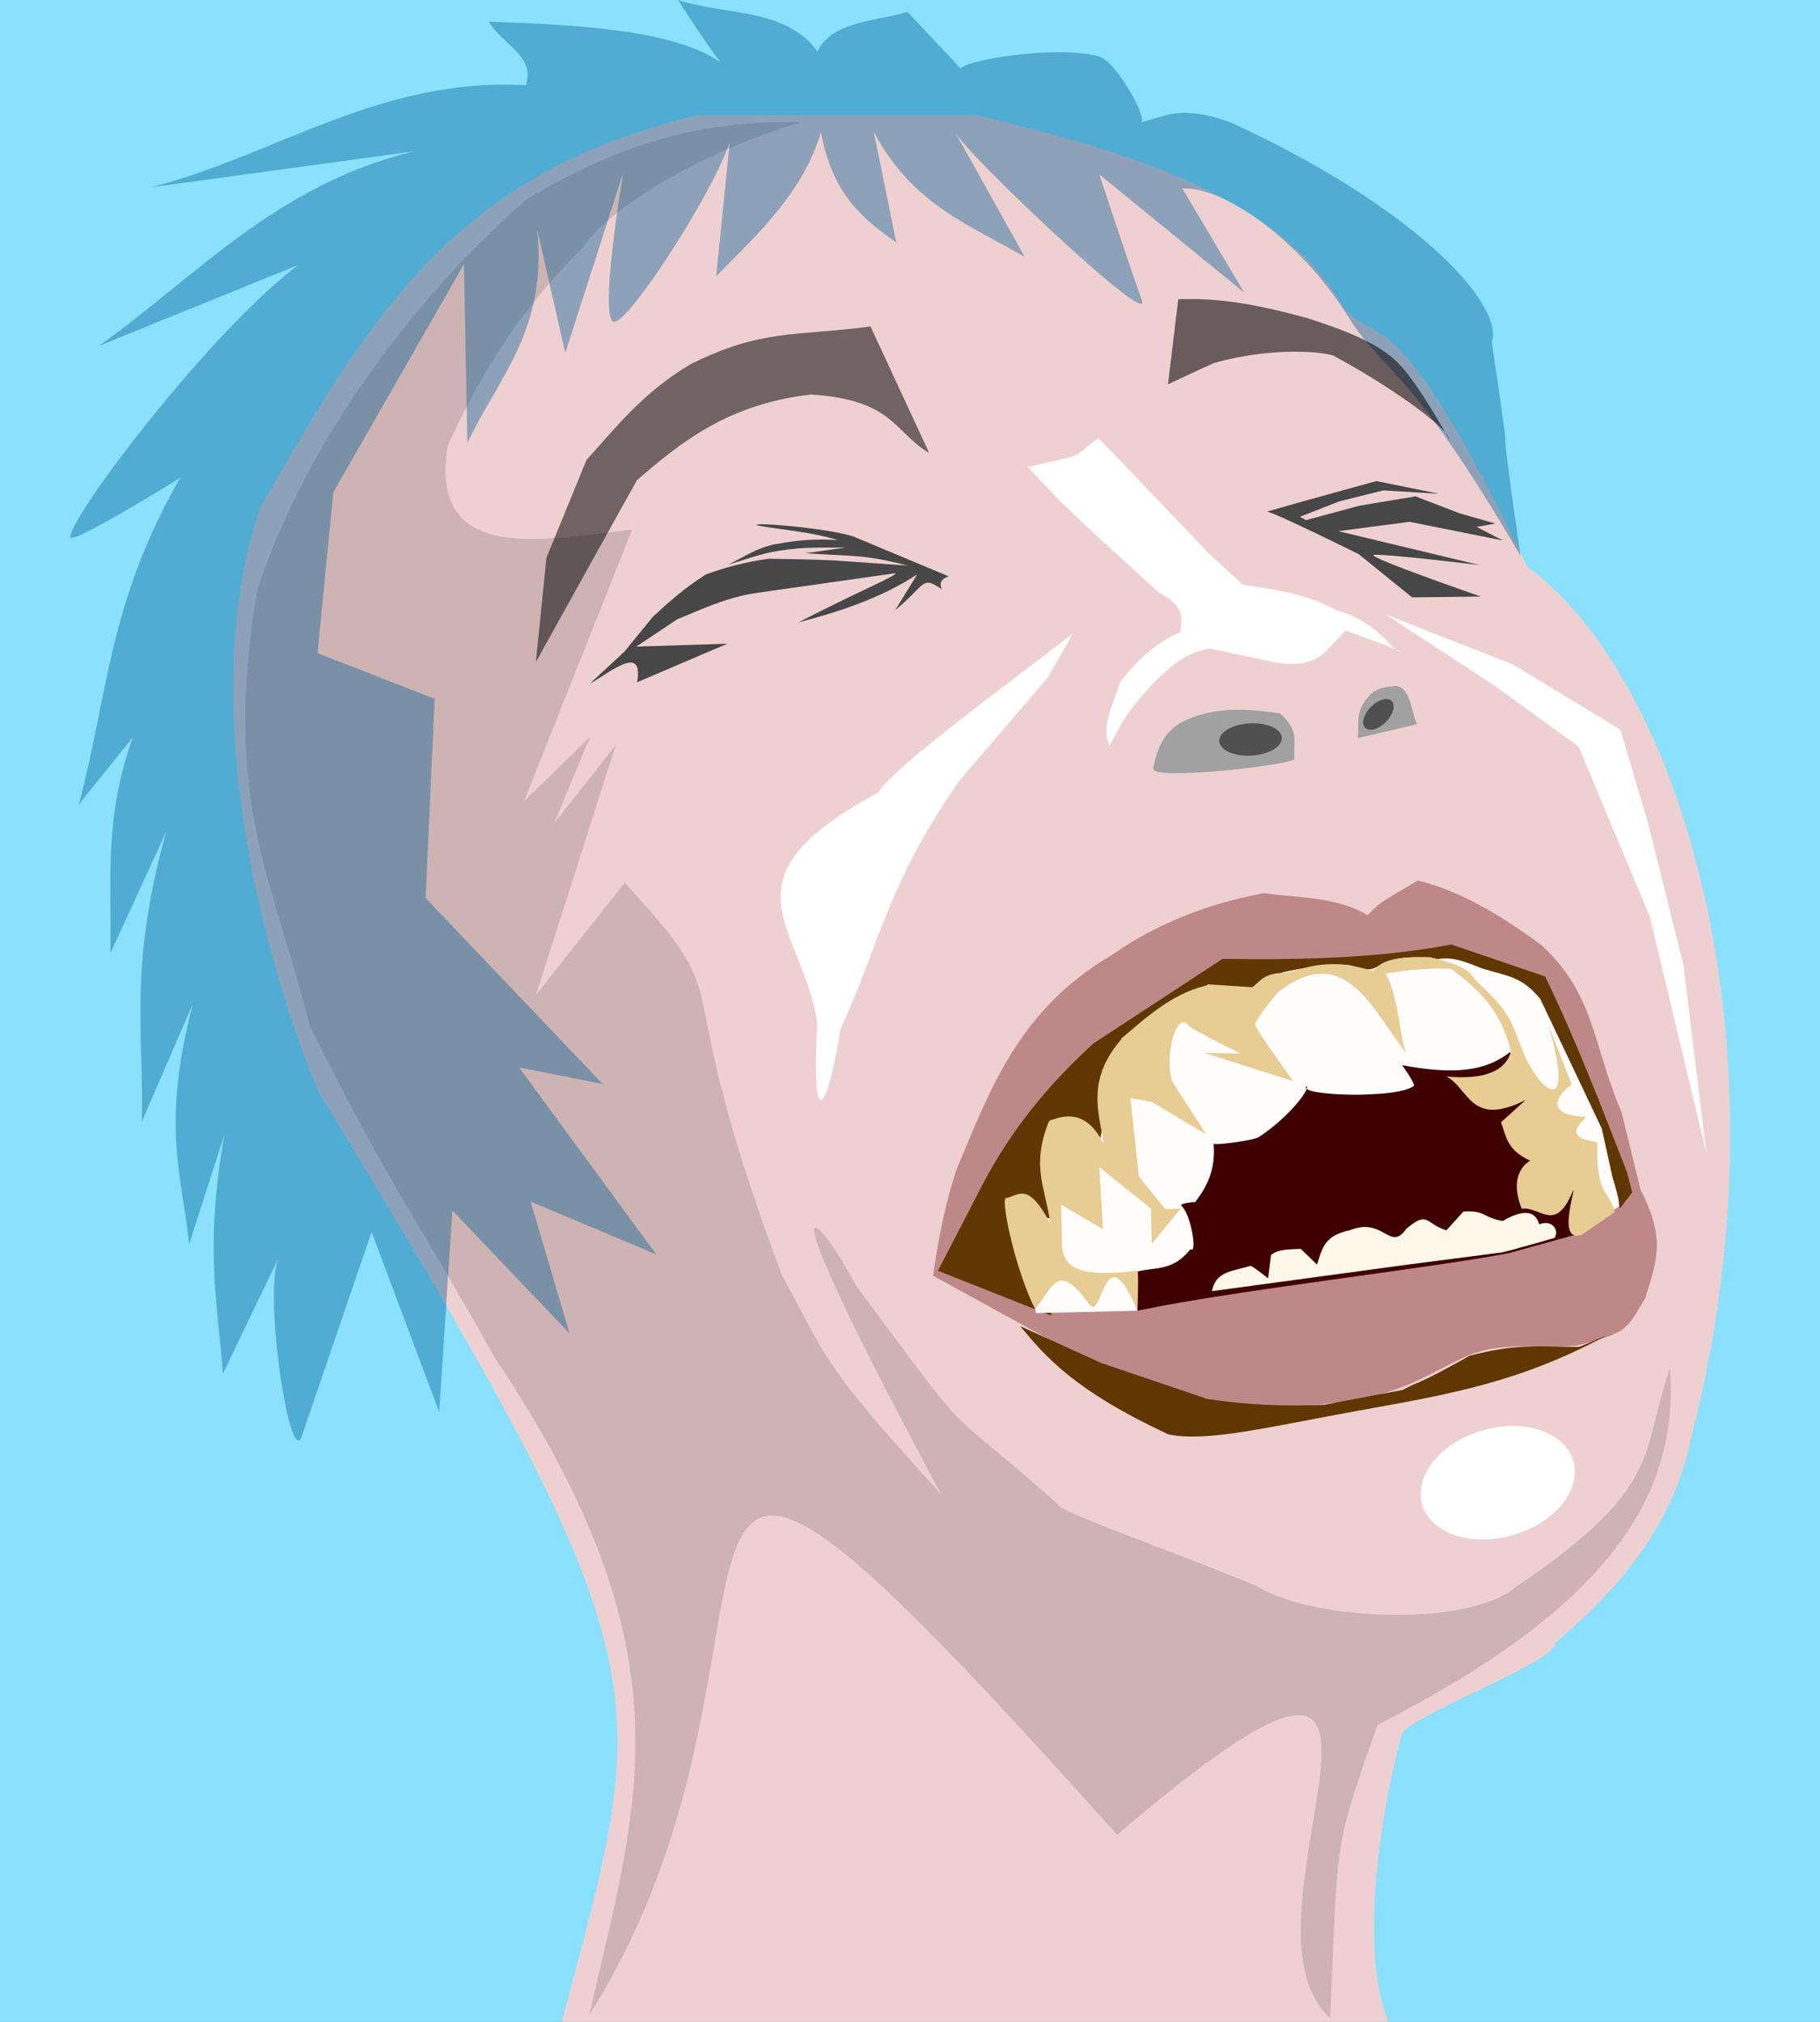 <?xml version="1.0" encoding="UTF-8" standalone="no"?>
<svg
   xmlns:dc="http://purl.org/dc/elements/1.1/"
   xmlns:cc="http://creativecommons.org/ns#"
   xmlns:rdf="http://www.w3.org/1999/02/22-rdf-syntax-ns#"
   xmlns:svg="http://www.w3.org/2000/svg"
   xmlns="http://www.w3.org/2000/svg"
   viewBox="0 0 451.415 501.368"
   height="501.368"
   width="451.415"
   id="svg885"
   version="1.1">
  <rect x="0" y="0" width="451.415" height="501.368" fill="#808080" stroke="none"/>
  <defs
     id="defs889" />
  <g
     transform="translate(-20.959,8.342)"
     id="g960">
    <rect
       ry="0"
       y="-8.342"
       x="20.959"
       height="501.368"
       width="451.415"
       id="rect1012"
       style="display:inline;opacity:1;fill:#8ae1ff;fill-opacity:0.992;fill-rule:evenodd;stroke:none;stroke-width:3.042;stroke-linecap:round;stroke-linejoin:miter;stroke-miterlimit:4;stroke-dasharray:none;stroke-opacity:0.96;paint-order:fill markers stroke" />
    <path
       style="display:inline;opacity:1;fill:#efd0d0;fill-opacity:1;stroke:none;stroke-width:0.984px;stroke-linecap:butt;stroke-linejoin:miter;stroke-opacity:1"
       d="m 262.809,20.213 c 36.199,8.483 75.574,19.706 91.617,48.047 8.643,9.363 12.966,-3.389 45.362,63.964 36.83,26.612 66.138,116.61 40.748,215.541 -4.281,21.334 -16.897,36.964 -33.937,51.434 1.53,3.962 -36.812,18.292 -37.995,22.621 -5.223,19.112 -10.632,53.871 -3.271,71.206 H 160.313 C 182.626,409.227 187.321,406.251 100.219,262.781 93.254,247.468 66.517,173.847 85.456,117.659 112.43,70.495 133.651,34.299 194.319,20.213 Z"
       id="path895" />
    <g
       transform="matrix(0.882,-0.007,0.006,1,44.512,9.755)"
       id="g934">
      <path
         id="path897"
         d="m 381.728,166.209 c -6.551,-26.203 -23.027,-41.289 -49.428,-45.26 -15.405,-1.98 -31.709,12.105 -33.575,21.801 -1.703,8.849 -17.79,1.194 -29.55,19.885 -5.142,11.453 -3.788,21.101 5.36,28.585 l 44.664,-13.697 z"
         style="display:none;opacity:1;fill:#ffd2d2;fill-opacity:1;stroke:none;stroke-width:1px;stroke-linecap:butt;stroke-linejoin:miter;stroke-opacity:1" />
      <path
         id="path901"
         d="m 336.171,172.462 c -0.571,-3.665 1.747,-6.931 -4.024,-11.312 -14.993,-2.199 -22.159,-0.399 -27.949,2.104 -5.215,2.629 -6.952,7.334 -7.8,11.32 -0.661,3.108 39.029,-0.583 39.772,-2.112 z"
         style="display:inline;opacity:1;fill:#a1a1a1;fill-opacity:1;stroke:none;stroke-width:0.95px;stroke-linecap:butt;stroke-linejoin:miter;stroke-opacity:1" />
      <path
         id="path903"
         d="m 354.036,167.4 c 0.26,-3.251 -0.519,-6.645 2.388,-9.532 2.273,-2.95 5.197,-3.031 8.081,-3.289 4.35,-0.022 4.358,5.998 6.163,9.518 z"
         style="display:inline;opacity:1;fill:#a1a1a1;fill-opacity:1;stroke:none;stroke-width:0.893px;stroke-linecap:butt;stroke-linejoin:miter;stroke-opacity:1" />
      <path
         id="path1010"
         d="m 348.129,135.673 c -9.164,-4.497 -17.641,-5.222 -26.217,-6.488 l -9.972,-8.277 -30.37,-28.413 c -9.007,5.856 -2.642,3.466 -19.86,7.029 11.18,11.316 24.182,21.123 36.558,31.401 7.397,3.347 6.567,6.64 5.903,9.935 -6.673,2.348 -12.156,6.88 -16.79,12.102 -2.98,7.334 -5.417,11.21 -3.208,15.981 4.244,-7.697 7.207,-10.555 12.997,-16.127 5.168,-4.042 8.274,-6.815 15.33,-7.901 l 15.736,3.051 c 7.187,1.583 13.393,1.411 17.444,-2.623 l 5.043,-4.599 c 0,0 19.772,6.446 14.528,5.148 -1.137,-0.364 -6.597,-7.826 -17.121,-10.219 z"
         style="display:inline;fill:#ffffff;fill-opacity:1;stroke:none;stroke-width:1.065px;stroke-linecap:butt;stroke-linejoin:miter;stroke-opacity:1" />
      <path
         transform="matrix(0.862,-0.506,-0.249,-0.968,0,0)"
         d="m 325.654,-334.842 a 4.905,2.954 0 0 1 -4.495,3.181 4.905,2.954 0 0 1 -5.282,-2.707 4.905,2.954 0 0 1 4.494,-3.182 4.905,2.954 0 0 1 5.284,2.706"
         id="path1014-3"
         style="display:inline;opacity:1;fill:#505050;fill-opacity:1;fill-rule:evenodd;stroke:none;stroke-width:1.701;stroke-linecap:round;stroke-linejoin:miter;stroke-miterlimit:4;stroke-dasharray:none;stroke-opacity:0.96;paint-order:fill markers stroke" />
      <path
         transform="matrix(1,0,0.147,-0.989,0,0)"
         d="m 357.478,-169.745 a 8.784,4.064 0 0 1 -8.05,4.376 8.784,4.064 0 0 1 -9.461,-3.724 8.784,4.064 0 0 1 8.048,-4.377 8.784,4.064 0 0 1 9.463,3.722"
         id="path1014"
         style="display:inline;opacity:1;fill:#505050;fill-opacity:1;fill-rule:evenodd;stroke:none;stroke-width:2.67;stroke-linecap:round;stroke-linejoin:miter;stroke-miterlimit:4;stroke-dasharray:none;stroke-opacity:0.96;paint-order:fill markers stroke" />
    </g>
    <g
       style="display:inline;opacity:1"
       transform="matrix(1.134,0,0,1.332,-45.572,-64.916)"
       id="g944">
      <path
         style="display:inline;opacity:1;fill:#be8888;fill-opacity:1;stroke:none;stroke-width:0.903px;stroke-linecap:butt;stroke-linejoin:miter;stroke-opacity:1"
         d="m 413.355,249.596 c -6.373,-12.72 -5.866,-21.957 -17.427,-31.076 -8.74,-5.587 -18.096,-10.286 -27.177,-12.106 -5.478,2.884 -7.899,3.561 -10.929,6.445 -7.193,-3.624 -15.763,-3.166 -22.608,-4.119 -12.26,1.944 -23.53,5.633 -33.5,11.614 -20.216,10.053 -26.583,25.137 -33.867,39.937 -2.669,6.821 -4.057,13.643 -5.108,19.682 l 38.079,17.814 c 15.244,2.937 25.575,8.424 49.02,5.903 20.028,-1.579 25.489,-9.136 36.034,-10.217 7.688,-0.787 10.852,0.024 17.875,-0.517 10.729,-2.509 10.303,-2.374 14.768,-8.803 2.534,-7.018 4.554,-10.939 -1.019,-20.164 z"
         id="path911" />
      <path
         style="display:inline;opacity:1;fill:#603700;fill-opacity:1;stroke:none;stroke-width:1px;stroke-linecap:butt;stroke-linejoin:miter;stroke-opacity:1"
         d="m 414.482,260.599 c -5.572,-12.109 -10.949,-24.218 -17.866,-36.327 l -20.545,-5.955 c -14.691,2.413 -31.846,2.938 -50.024,2.68 l -28.287,15.781 c -9.37,7.32 -17.857,15.765 -24.436,26.649 l -9.509,15.633 24.714,8.337 6.282,-22.929 c 4.438,-9.825 9.562,-14.942 21.405,-28.222 19.492,-5.051 35.724,-12.927 63.006,-11.225 12.972,5.238 25.541,20.714 33.77,42.426 l 2.68,-2.978 z"
         id="path913" />
      <path
         style="opacity:1;fill:#fffcfc;fill-opacity:1;stroke:none;stroke-width:1px;stroke-linecap:butt;stroke-linejoin:miter;stroke-opacity:1"
         d="m 412.764,267.057 c 0.298,-0.893 -1.408,-5.416 -1.408,-5.416 l -2.338,-9.045 -13.444,-24.129 c -4.188,-4.347 -7.271,-4.214 -12.698,-5.682 -3.837,-1.279 -6.299,-2.203 -9.677,-1.757 0,0 -8.229,-1.238 -12.698,1.123 -2.098,1.109 -2.782,0.956 -6.053,0.144 -3.939,-0.978 -15.288,1.202 -15.288,1.202 l -6.563,3.454 -9.677,-1.191 -18.908,9.975 -4.764,18.908 -10.719,-3.722 0.447,18.61 -7.891,-2.084 4.169,19.503 22.183,-0.447 3.722,-5.955 13.399,-8.337 3.424,-13.846 c 0,0 28.734,-12.506 30.074,-12.208 1.34,0.298 29.329,-1.638 29.329,-1.638 0,0 -2.978,9.975 -1.935,10.273 1.042,0.298 10.719,2.531 10.719,2.531 l 1.34,6.551 4.615,3.275 2.382,4.913 z"
         id="path929" />
      <path
         style="opacity:1;fill:#3f0000;fill-opacity:1;stroke:none;stroke-width:1px;stroke-linecap:butt;stroke-linejoin:miter;stroke-opacity:1"
         d="m 394.463,242.631 -5.577,-4.261 c -6.345,4.32 -14.775,3.762 -23.535,2.428 0,0 3.033,3.56 2.531,3.871 -4.09,2.528 -25.966,1.765 -23.374,0 0.527,0.897 -4.263,6.024 -10.57,9.528 -1.057,0.587 -9.995,1.622 -9.826,1.191 0.486,4.866 -1.476,8.065 -4.02,10.868 0,0 -3.658,0.219 -2.978,0.744 2.075,1.603 3.513,9.114 1.935,8.04 -3.871,4.194 -7.742,3.286 -11.613,4.169 v 7.295 c 21.121,-3.817 63.162,-7.766 81.259,-10.724 l 15.81,-3.718 -1.787,-8.486 -3.722,-2.084 0.298,-6.997 -8.188,-3.126 z"
         id="path927" />
      <path
         id="path946"
         d="m 398.685,272.949 c 1.15,-1.423 -0.599,-3.515 -3.373,-2.517 -1.119,-3.455 -5.084,-2.034 -7.989,-0.639 -4.564,-0.707 -3.673,-2.003 -8.578,-1.756 l -3.734,3.513 c -4.814,-1.373 -3.888,-3.712 -8.716,-0.334 -3.671,4.448 -4.935,-2.225 -12.29,0.273 -5.649,1.033 -6.06,3.193 -7.282,6.432 l -3.544,-2.943 c -2.481,0.115 -5.166,0.044 -6.517,1.187 l -0.635,4.301 c 0,0 -3.381,-2.306 -3.85,-2.32 -4.198,1.069 -7.576,1.032 -8.435,4.715 l 42.581,-4.918 c 0,0 19.686,-2.188 20.627,-2.267 0.941,-0.079 11.735,-2.726 11.735,-2.726 z"
         style="opacity:1;fill:#fff8ea;fill-opacity:1;stroke:none;stroke-width:0.944px;stroke-linecap:butt;stroke-linejoin:miter;stroke-opacity:1" />
      <path
         id="path1511"
         d="m 361.702,223.737 c 3.046,4.273 3.229,13.708 4.849,15.127 -7.806,-8.337 -13.582,-21.408 -28.446,-11.617 0,0 -4.893,5.09 -4.893,5.947 0,0.857 8.312,10.58 8.312,10.58 l -19.463,-5.295 7.989,0.143 c 0,0 -10.721,-4.488 -11.317,-5.142 -3.052,-3.35 -5.599,6.989 -3.495,10.571 l 7.25,9.619 -11.91,-6.048 -4.66,-0.714 1.831,14.57 5.825,6.142 3.329,-0.143 -6.324,6.571 -0.166,-6.571 -11.317,-7.714 0.832,11.57 -9.154,-4.571 0.166,7.285 c 0.225,3.535 1.808,6.588 16.477,5 0,0 0.409,-0.242 -0.009,7.442 -7.157,-14.877 -7.657,2.053 -10.384,-1.094 -6.847,-7.901 -7.669,-3.97 -11.92,0.846 -4.201,-6.992 -7.49,-19.857 -6.494,-20.705 2.661,-0.259 4.758,-3.487 9.77,4.755 -0.968,-6.648 -4.318,-10.553 -0.27,-19.099 4.51,-1.643 8.69,-1.322 11.983,4.285 -1.183,-6.247 -3.87,-12.254 4.327,-19.998 5.788,-4.245 11.562,-8.514 19.14,-9.713 l 9.047,0.505 c 2.272,-1.578 2.509,-2.555 7.493,-2.748 5.076,-1.006 9.157,-2.752 18.891,-0.288 1.646,-1.461 3.253,-2.767 12.497,-2.568 3.192,0.866 8.064,1.472 9.696,4.087 7.476,6.123 7.38,6.441 10.517,13.323 3.334,7.313 11.882,13.508 5.657,-4.686 l 5.096,10.985 c -3.499,2.201 -5.975,5.64 3.114,6.055 -2.177,1.93 -4.258,3.848 2.437,4.699 -0.248,9.86 2.522,8.804 3.837,13.013 l -7.284,4.256 c -3.969,0.971 -2.985,-3.68 -1.541,-8.852 -4.049,8.872 -7.13,3.541 -11.519,3.947 -1.113,-2.332 -2.338,-6.615 1.831,-8.947 -5.193,-2 -5.212,-4.63 -6.366,-7.121 l 5.404,-4.168 c -12.11,5.184 -12.316,-2.102 -17.322,-4.36 7.414,0.562 12.732,-0.599 14.116,-4.657 -2.791,-9.671 -9.937,-13.103 -13.112,-15.431 -4.786,-0.114 -8.594,0.134 -14.344,0.927 z"
         style="fill:#e7cc93;fill-opacity:1;stroke:none;stroke-width:0.838px;stroke-linecap:butt;stroke-linejoin:miter;stroke-opacity:1" />
    </g>
    <path
       style="display:inline;opacity:0.139;fill:#030303;fill-opacity:1;stroke:none;stroke-width:0.941px;stroke-linecap:butt;stroke-linejoin:miter;stroke-opacity:1"
       d="m 233.257,310.443 c 30.902,41.588 19.004,26.77 50.078,54.226 -0.344,1.72 26.548,10.884 49.094,20.213 15.037,9.15 53.372,10.101 64.55,0.247 37.147,-24.856 30.731,-33.3 38.177,-53.997 2.703,34.689 -20.032,61.434 -72.514,88.28 -11.378,32.097 -9.672,27.949 -11.767,72.75 C 323.301,466.982 389.731,368.391 298.023,446.667 159.998,292.502 228.458,394.454 167.134,491.282 179.053,438.682 193.07,402.003 143.666,328.319 125.184,295.244 116.981,284.844 97.76,245.994 88.362,208.556 76.18,190.608 84.629,138.541 95.462,104.339 120.95,67.949 151.322,41.267 c 27.979,-17.08 48.911,-19.56 68.556,-19.37 -20.957,6.185 -45.753,18.968 -54.259,31.025 -16.59,16.468 -26.149,32.936 -33.672,49.404 -4.356,28.538 21.552,23.686 45.828,20.634 l -26.826,67.375 16.394,-16.002 -8.942,21.476 15.276,-19.37 -19.747,61.901 21.983,-27.792 c 30.463,33.326 8.817,16.592 38.849,96.978 12.017,22.477 10.572,22.721 39.618,54.694 -45.927,-85.474 -30.897,-70.295 -21.123,-51.777 z"
       id="path949" />
    <path
       style="opacity:0.537;fill:#000000;fill-opacity:0.982;stroke:none;stroke-width:0.823px;stroke-linecap:butt;stroke-linejoin:miter;stroke-opacity:1"
       d="m 153.868,155.822 25.049,-45.051 c 11.147,-9.689 22.855,-18.931 43.197,-21.285 20.483,1.316 20.568,9.342 29.323,14.516 L 236.868,72.624 c -19.012,2.489 -27.043,0.566 -44.709,9.402 -11.687,6.949 -18.28,15.45 -25.729,23.691 l -9.93,24.237 z"
       id="path907" />
    <path
       id="path1004"
       d="m 314.223,38.407 c 10.746,-0.509 29.794,13.518 40.921,31.48 9.108,14.702 14.752,11.335 42.915,59.577 -7.186,-50.389 -0.453,-8.438 -7.079,-52.868 3.099,-9.802 -19.659,-33.886 -64.747,-54.565 -13.056,-4.704 -16.484,-1.196 -22.623,1e-6 2.976,0.453 -5.736,-15.192 -10.055,-16.377 -11.975,-3.286 -38.568,2.025 -33.795,3.551 l -13.686,-14.568 c -8.317,2.341 -18.823,2.349 -22.344,9.804 -7.827,-10.866 -22.845,-8.954 -34.633,-12.782 7.199,11.015 9.296,13.873 10.613,15.484 -11.218,-7.868 -33.868,-9.283 -57.535,-10.124 3.694,6.006 11.505,8.358 9.217,15.781 C 115.242,10.737 89.211,30.234 58.387,38.109 L 123.742,29.176 C 89.677,37.338 70.107,59.85 45.539,77.413 L 108.66,51.806 C 92.613,46.918 33.132,125.359 38.836,125.055 c 3.004,-0.16 26.813,-14.888 26.813,-14.888 -17.792,30.76 -18.034,54.504 -25.137,80.991 l 13.406,-16.675 c -7.316,20.191 -5.227,36.372 -5.586,53.597 l 13.845,-30.164 c -9.361,33.598 -5.531,49.887 -6.025,71.85 l 12.648,-29.197 c -7.938,30.317 -2.723,42.606 -0.918,59.568 l 8.732,-27.122 c -5.006,28.445 -1.623,41.985 -0.353,59.28 l 13.858,-28.84 c -3.98,8.485 2.78,52.916 5.693,44.323 1.566,-4.618 17.316,-50.619 17.316,-50.619 l 16.758,44.664 3.275,-49.993 29.085,30.56 -9.678,-32.757 31.176,13.112 -34.021,-46.358 20.71,4.086 -43.899,-46.091 2.234,-49.428 -29.047,-11.315 3.91,-39.9 32.398,-56.574 0.838,44.366 c 7.591,-16.116 19.986,-28.135 17.316,-53.001 l 6.982,30.669 14.367,-44.728 c 0,0 -6.386,37.723 -2.078,36.987 4.911,-0.84 32.496,-44.771 29.006,-49.555 l -3.869,38.24 c 10.706,-10.705 21.774,-21.195 25.975,-35.753 2.885,15.777 10.726,21.741 18.713,27.416 l -5.586,-27.394 c 9.796,18.322 24.121,23.12 37.426,30.967 0,0 -18.702,-33.62 -17.316,-30.967 2.793,5.345 49.156,49.355 46.363,41.686 -2.443,-6.708 -10.535,-31.174 -10.535,-31.174 l 35.932,29.3 z"
       style="display:inline;opacity:0.414;fill:#006398;fill-opacity:0.992;stroke:none;stroke-width:0.969px;stroke-linecap:butt;stroke-linejoin:miter;stroke-opacity:1" />
    <g
       style="display:inline"
       id="g994">
      <path
         style="display:none;opacity:1;fill:#a1a1a1;fill-opacity:1;stroke:none;stroke-width:1px;stroke-linecap:butt;stroke-linejoin:miter;stroke-opacity:1"
         d="m 258.763,134.961 -26.529,-12.001 c -7.692,-1.973 -14.111,-3.035 -27.582,-1.474 -9.58,1.355 -25.268,13.745 -31.266,19.897 -8.164,10.652 -12.741,20.941 -18.002,31.266 l 10.948,-9.685 c 0,0 5.426,4.077 4.211,4.422 -3.041,0.861 16.917,-11.511 29.898,-14.107 l -3.579,8.001 c 8.732,-4.805 19.43,-9.733 41.478,-15.37 -4.148,1.082 -25.123,14.253 -20.423,12.843 2.527,-0.842 26.529,-11.58 26.529,-11.58 -3.295,1.569 -18.162,12.178 -13.265,10.948 2.246,-0.564 28.635,-14.317 26.74,-12.001 -4.264,7.636 -34.35,19.482 -55.585,28.845 0,0 35.771,-9.522 37.056,-10.106 9.303,-4.227 24.576,-15.723 28.424,-23.792 l 5.264,-5.895 c -2.471,1.39 -12.117,-0.343 -9.054,-1.895 1.011,-0.512 -1.515,-14.954 -1.684,-13.475 -0.323,2.822 -1.008,13.153 -0.842,11.159 l -10.738,-5.474 c 2.907,2.884 6.867,4.564 8.001,9.475 z"
         id="path988" />
      <path
         style="fill:#474747;fill-opacity:1;stroke:none;stroke-width:1px;stroke-linecap:butt;stroke-linejoin:miter;stroke-opacity:1"
         d="m 208.836,121.974 c -2.363,-1.05 19.932,0.834 24.662,3.091 l 22.754,9.513 c -1.887,0.669 -2.393,1.762 -1.699,3.225 -5.037,-3.583 -3.903,-1.09 -11.566,5.167 l 5.46,-8.852 c -9.334,6.079 -19.827,9.366 -29.465,11.891 14.005,-7.28 24.462,-11.561 24.096,-12.206 l -34.846,4.948 c -7.434,1.198 -13.259,4.006 -19.37,6.527 l -10.106,6.738 22.634,-0.737 -22.423,9.58 c 1.804,-9.857 -7.032,-2.155 -11.685,0.316 l 8.527,-7.896 7.053,-8.632 c 3.702,-3.441 7.51,-6.892 13.159,-10.527 5.194,-1.901 10.387,-3.185 15.581,-3.895 5.388,0.09 10.74,0.142 16.317,0.421 l 18.107,1.263 c -10.985,-2.842 -13.051,-2.216 -25.266,-3.053 l 10.036,-1.443 c -7.226,0.15 -9.893,-0.214 -16.586,0.824 -4.565,0.664 -8.502,2.269 -12.715,3.461 3.79,-1.731 6.735,-4.026 11.58,-5.053 4.214,-0.709 8.202,-1.498 15.686,-1.053 -6.642,-2.043 -13.283,-2.456 -19.925,-3.618 z"
         id="path990" />
    </g>
    <path
       style="opacity:0.556;fill:#000000;fill-opacity:1;stroke:none;stroke-width:0.823px;stroke-linecap:butt;stroke-linejoin:miter;stroke-opacity:1"
       d="m 380.405,100.655 c -0.381,-3.194 -15.809,-13.89 -28.651,-20.758 -1.391,-0.744 -14.054,-2.593 -29.722,1.795 -1.339,0.561 -11.38,5.274 -11.38,5.274 l 2.544,-21.095 c 10.588,-0.42 20.105,1.432 31.764,4.611 14.411,4.52 19.937,8.067 23.53,11.996 4.818,5.268 11.916,18.178 11.916,18.178 z"
       id="path905" />
    <g
       style="display:inline"
       id="g857">
      <path
         style="display:none;opacity:1;fill:#a1a1a1;fill-opacity:1;stroke:none;stroke-width:1px;stroke-linecap:butt;stroke-linejoin:miter;stroke-opacity:1"
         d="m 328.244,98.536 c -6.879,5.62 -13.756,11.214 -19.859,-0.219 l 0.3,-21.07 c -7.191,27.424 -10.654,13.671 -18.317,4.015 1.011,2.232 4.455,13.479 1.112,11.888 -2.542,-1.21 -20.282,-7.89 7.466,7.053 19.335,14.299 29.09,38.585 46.526,35.467 l 10.374,5.008 c 0,0 11.188,6.214 22.865,14.02 1.972,1.318 -1.452,-4.359 0.968,-7.639 1.855,-2.514 9.478,-2.637 11.517,-3.045 l -20.002,-4.211 20.002,-0.421 -24.213,-3.579 8.632,-1.684 -11.791,-5.264 24.213,2.948 9.475,0.421 -4.632,-12.843 -6.986,-10.491 2.456,7.173 -26.842,-24.264 c -7.809,-4.208 -13.25,-2.89 -18.739,-1.684 z"
         id="path996" />
      <path
         style="fill:#474747;fill-opacity:1;stroke:none;stroke-width:1px;stroke-linecap:butt;stroke-linejoin:miter;stroke-opacity:1"
         d="m 335.192,118.539 c 1.474,0 22.739,10.527 22.739,10.527 0,0 13.265,10.738 13.265,10.738 l 17.054,-0.211 c 0,0 -28.635,-9.896 -26.529,-10.317 2.105,-0.421 26.319,2.527 26.319,2.527 l -35.162,-8.422 17.686,-2.316 23.16,4.632 -6.527,-3.369 4.632,-0.842 -8.843,-2.527 -10.948,-4.211 -13.896,2.316 -13.265,3.579 -1.474,-0.842 9.685,-3.79 10.948,-2.737 13.896,0.842 -15.581,-3.158 -18.318,5.053 z"
         id="path998" />
    </g>
    <path
       id="path1524"
       d="m 274.005,320.528 20.229,9.195 26.114,8.827 c 8.964,1.443 19.123,1.966 29.056,1.471 l 19.493,-3.678 c 4.739,-2.582 2.853,-0.749 16.551,-8.459 11.934,-3.195 18.003,-2.207 27.217,-2.207 l 6.988,-2.942 c -21.751,11.735 -38.958,14.647 -61.79,18.758 -22.263,4.015 -37.42,7.859 -47.078,5.885 -23.397,-10.896 -30.489,-19.276 -36.78,-26.849 z"
       style="fill:#603700;fill-opacity:1;stroke:none;stroke-width:1px;stroke-linecap:butt;stroke-linejoin:miter;stroke-opacity:1" />
    <path
       transform="rotate(-16.11)"
       d="m 296.767,453.068 a 19.506,13.524 0 0 1 -17.877,14.564 19.506,13.524 0 0 1 -21.008,-12.393 19.506,13.524 0 0 1 17.871,-14.568 19.506,13.524 0 0 1 21.013,12.388"
       id="path1538"
       style="fill:#ffffff;fill-opacity:1;fill-rule:evenodd;stroke:none;stroke-width:3.563;stroke-linecap:round;stroke-linejoin:miter;stroke-miterlimit:4;stroke-dasharray:none;stroke-opacity:0.96;paint-order:fill markers stroke" />
    <path
       id="path1536"
       d="m 364.623,144.026 31.729,12.484 26.528,16.125 6.762,22.886 8.843,35.37 L 444.206,277.704 430.162,218.928 412.477,176.796 391.671,161.711 Z"
       style="fill:#ffffff;fill-opacity:1;stroke:none;stroke-width:1px;stroke-linecap:butt;stroke-linejoin:miter;stroke-opacity:1" />
    <path
       id="path1534"
       d="m 287.121,148.708 c -17.673,13.694 -44.187,32.92 -48.374,39.531 -39.919,21.509 -19.332,32.341 -15.084,56.696 -1.551,30.748 2.882,20.308 5.722,2.081 10.13,-22.28 11.888,-36.608 29.648,-61.898 l 21.846,-25.487 z"
       style="fill:#ffffff;fill-opacity:1;stroke:none;stroke-width:1px;stroke-linecap:butt;stroke-linejoin:miter;stroke-opacity:1" />
  </g>
</svg>

